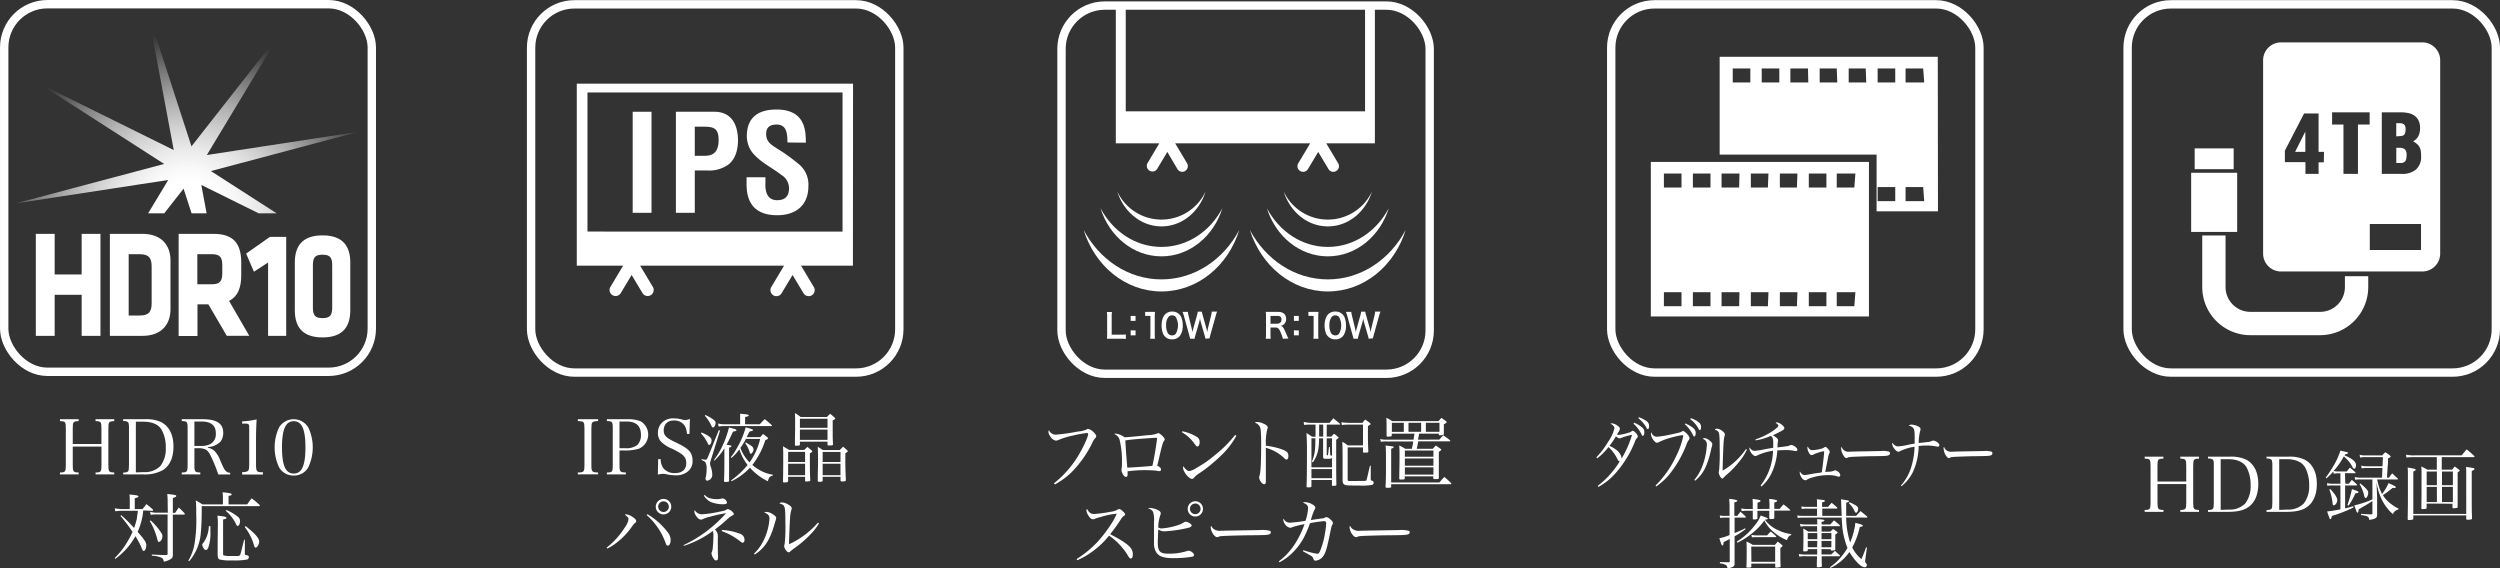 <svg xmlns="http://www.w3.org/2000/svg" xmlns:xlink="http://www.w3.org/1999/xlink" viewBox="0 0 690.08 156.89"><rect x="0" y="0" width="690.08" height="156.89" fill="#333333" stroke="none"/><defs><style>.cls-1,.cls-3{fill:none;}.cls-1{stroke:#fff;stroke-miterlimit:10;stroke-width:2.31px;}.cls-2{fill:#fff;}.cls-4{fill:url(#名称未設定グラデーション_12);}</style><radialGradient id="名称未設定グラデーション_12" cx="1223.21" cy="370.15" r="45.82" gradientTransform="translate(-1538.36 -378.17) scale(1.3 1.18)" gradientUnits="userSpaceOnUse"><stop offset="0.16" stop-color="#fff"/><stop offset="0.22" stop-color="#fff" stop-opacity="0.97"/><stop offset="0.32" stop-color="#fff" stop-opacity="0.9"/><stop offset="0.44" stop-color="#fff" stop-opacity="0.77"/><stop offset="0.57" stop-color="#fff" stop-opacity="0.6"/><stop offset="0.71" stop-color="#fff" stop-opacity="0.37"/><stop offset="0.86" stop-color="#fff" stop-opacity="0.1"/><stop offset="0.92" stop-color="#fff" stop-opacity="0"/></radialGradient></defs><title>アセット 3</title><g id="レイヤー_2" data-name="レイヤー 2"><g id="artwork"><rect class="cls-1" x="293.01" y="1.54" width="101.63" height="101.63" rx="11.94"/><path class="cls-2" d="M379.51,1.37H308v38.2h12l-3.28,5.5a1.56,1.56,0,0,0,2.67,1.6l2.83-4.74L325,46.67a1.55,1.55,0,0,0,1.34.76,1.57,1.57,0,0,0,1.33-2.36l-3.28-5.5h37.26l-3.29,5.5a1.56,1.56,0,0,0,2.68,1.6l2.83-4.74,2.83,4.74a1.55,1.55,0,0,0,1.34.76,1.57,1.57,0,0,0,.8-.23,1.55,1.55,0,0,0,.54-2.13l-3.29-5.5h13.42ZM376.8,30.73H310.74V1.88H376.8Z"/><path class="cls-2" d="M310.77,93.57a8.44,8.44,0,0,0-1.32-.07h-2.74c-.52,0-.84,0-1.17,0a8,8,0,0,0,.07-1.22V87.5a9.93,9.93,0,0,0-.07-1.37h1.39a9.31,9.31,0,0,0-.07,1.36v4.89h2.59a11.25,11.25,0,0,0,1.32-.06Z"/><path class="cls-2" d="M313.45,87.21v1.36H312.1V87.21Zm0,4v1.35H312.1V91.18Z"/><path class="cls-2" d="M317.47,93.5a7.08,7.08,0,0,0,.08-1.2V87.2h-.45a7.56,7.56,0,0,0-1,0V86.08a5.81,5.81,0,0,0,.92,0h.86a6.17,6.17,0,0,0,.94,0,13.06,13.06,0,0,0-.07,1.53V92.3a7.24,7.24,0,0,0,.07,1.2Z"/><path class="cls-2" d="M321.56,92.9A2.59,2.59,0,0,1,321,92a6.23,6.23,0,0,1-.36-2.13,5.5,5.5,0,0,1,.56-2.57A2.64,2.64,0,0,1,323.51,86a2.7,2.7,0,0,1,2,.75,2.67,2.67,0,0,1,.61.94,6.26,6.26,0,0,1,.36,2.15,4.81,4.81,0,0,1-.69,2.74,2.62,2.62,0,0,1-2.25,1.09A2.67,2.67,0,0,1,321.56,92.9Zm2.95-.71a4.66,4.66,0,0,0,0-4.75,1.33,1.33,0,0,0-1-.39,1.24,1.24,0,0,0-1,.47,3.43,3.43,0,0,0-.62,2.25,4.16,4.16,0,0,0,.48,2.21,1.35,1.35,0,0,0,1.18.6A1.34,1.34,0,0,0,324.51,92.19Z"/><path class="cls-2" d="M332.73,93.5c0-.22-.13-.62-.22-.93l-1-3.45a11.06,11.06,0,0,1-.27-1.18c-.1.53-.2.89-.28,1.18l-1,3.45a6.43,6.43,0,0,0-.21.93h-1.23c-.05-.23-.05-.23-.26-1l-1.47-5.32a10.47,10.47,0,0,0-.37-1.1h1.48a5.36,5.36,0,0,0,.17,1l.86,3.53c.07.29.17.76.22,1.08.12-.57.19-.83.26-1.09l1-3.57a5.24,5.24,0,0,0,.2-1h1.14a7.88,7.88,0,0,0,.22.93l1,3.56c.07.24.12.43.26,1.12.05-.21.05-.21.11-.53,0-.15.1-.51.12-.6l.86-3.49a5.17,5.17,0,0,0,.16-1h1.48a7.87,7.87,0,0,0-.36,1.1l-1.49,5.31c-.06.26-.11.43-.13.51a2.93,2.93,0,0,0-.1.45Z"/><path class="cls-2" d="M354.1,93.5a7.67,7.67,0,0,0-.49-1.48c-.5-1.28-.82-1.62-1.53-1.62H350.7v1.89a6.77,6.77,0,0,0,.07,1.21h-1.38a6.84,6.84,0,0,0,.07-1.2v-5a7.8,7.8,0,0,0-.07-1.21c.39,0,.68,0,1.19,0h2.22c1.41,0,2.21.7,2.21,1.93a1.9,1.9,0,0,1-.47,1.38,2,2,0,0,1-1,.54c.59.18.76.44,1.68,2.61.07.16.3.66.43.91Zm-1.54-4.15a1.27,1.27,0,0,0,.88-.34,1.1,1.1,0,0,0,.29-.81c0-.67-.38-1-1.13-1h-1.9v2.16Z"/><path class="cls-2" d="M358.51,87.21v1.36h-1.35V87.21Zm0,4v1.35h-1.35V91.18Z"/><path class="cls-2" d="M362.53,93.5a7.18,7.18,0,0,0,.07-1.2V87.2h-.44a7.56,7.56,0,0,0-1,0V86.08a5.81,5.81,0,0,0,.92,0H363a6.23,6.23,0,0,0,.95,0,13.06,13.06,0,0,0-.07,1.53V92.3a7.24,7.24,0,0,0,.07,1.2Z"/><path class="cls-2" d="M366.62,92.9A2.59,2.59,0,0,1,366,92a6,6,0,0,1-.37-2.13,5.49,5.49,0,0,1,.57-2.57A2.64,2.64,0,0,1,368.57,86a2.72,2.72,0,0,1,2,.75,2.67,2.67,0,0,1,.61.94,6.26,6.26,0,0,1,.36,2.15,4.81,4.81,0,0,1-.69,2.74,2.62,2.62,0,0,1-2.25,1.09A2.67,2.67,0,0,1,366.62,92.9Zm2.95-.71a4.66,4.66,0,0,0,0-4.75,1.33,1.33,0,0,0-1-.39,1.27,1.27,0,0,0-1,.47,3.49,3.49,0,0,0-.61,2.25,4.16,4.16,0,0,0,.48,2.21,1.35,1.35,0,0,0,1.18.6A1.34,1.34,0,0,0,369.57,92.19Z"/><path class="cls-2" d="M377.79,93.5c0-.22-.13-.62-.22-.93l-1-3.45a11.06,11.06,0,0,1-.27-1.18c-.1.53-.2.89-.28,1.18l-1,3.45a6.43,6.43,0,0,0-.21.93H373.6a6.85,6.85,0,0,0-.25-1l-1.47-5.32a10.47,10.47,0,0,0-.37-1.1H373a5.36,5.36,0,0,0,.17,1l.86,3.53c.07.29.17.76.22,1.08.12-.57.19-.83.26-1.09l1-3.57a5.24,5.24,0,0,0,.2-1h1.14a6.28,6.28,0,0,0,.22.93l1,3.56c.07.24.11.43.26,1.12a4.65,4.65,0,0,0,.1-.53c0-.15.11-.51.13-.6l.86-3.49a5.08,5.08,0,0,0,.15-1h1.49a9.2,9.2,0,0,0-.37,1.1l-1.48,5.31c-.06.26-.11.43-.13.51a2.93,2.93,0,0,0-.1.45Z"/><path class="cls-2" d="M320.6,62.49c5.65,0,10.44-4,12.18-9.63a13.45,13.45,0,0,1-24.37,0C310.15,58.46,315,62.49,320.6,62.49Z"/><path class="cls-2" d="M320.6,70.76c7.8,0,14.42-5.57,16.82-13.3-3.37,6.4-9.64,10.7-16.82,10.7s-13.45-4.3-16.83-10.7C306.17,65.19,312.79,70.76,320.6,70.76Z"/><path class="cls-2" d="M320.6,80.45c10,0,18.43-7.1,21.49-17-4.31,8.17-12.32,13.67-21.49,13.67s-17.18-5.5-21.49-13.67C302.17,73.35,310.63,80.45,320.6,80.45Z"/><path class="cls-2" d="M366.53,62.49c5.65,0,10.44-4,12.18-9.63a13.45,13.45,0,0,1-24.37,0C356.08,58.46,360.88,62.49,366.53,62.49Z"/><path class="cls-2" d="M366.53,70.76c7.8,0,14.43-5.57,16.82-13.3-3.37,6.4-9.64,10.7-16.82,10.7s-13.45-4.3-16.83-10.7C352.1,65.19,358.72,70.76,366.53,70.76Z"/><path class="cls-2" d="M366.53,80.45c10,0,18.43-7.1,21.49-17-4.31,8.17-12.32,13.67-21.49,13.67S349.35,71.64,345,63.47C348.1,73.35,356.56,80.45,366.53,80.45Z"/><path class="cls-2" d="M290.93,133.41a28.58,28.58,0,0,0,6.93-8c1.37-2.35,2.5-4.89,2.5-5.6,0-.21-.11-.28-.42-.28a33.84,33.84,0,0,0-3.89.72,22.68,22.68,0,0,0-3.84,1.17,1.79,1.79,0,0,1-.77.21,2.3,2.3,0,0,1-1.5-1.13,2.43,2.43,0,0,1-.54-1.3.7.7,0,0,1,.15-.44,2,2,0,0,0,2,1.21,53.77,53.77,0,0,0,6-.86,6.68,6.68,0,0,0,2.44-.59c.25-.14.25-.14.42-.14a3.26,3.26,0,0,1,1.53,1c.44.44.65.76.65,1s0,.29-.29.57a3.54,3.54,0,0,0-.72,1.15,30.57,30.57,0,0,1-6.06,8.51,22.57,22.57,0,0,1-4.33,3.12Z"/><path class="cls-2" d="M308,119.7a4.62,4.62,0,0,1,2.38,1c.75,0,3.29-.25,6.55-.59a8,8,0,0,0,2.43-.42.65.65,0,0,1,.36-.13c.25,0,.63.26,1.09.72s.69.79.69,1a.63.63,0,0,1-.16.4,3.13,3.13,0,0,0-.51,1.15c-.21.69-.31,1.16-.88,3.55-.38,1.64-.38,1.64-.52,2.16.71.32,1.05.67,1.05,1.07a.41.41,0,0,1-.4.44,6.37,6.37,0,0,1-1-.14,29.25,29.25,0,0,0-3-.13,34.33,34.33,0,0,0-4.83.32c0,.52,0,.54,0,.77,0,.57-.11.76-.46.76s-.63-.3-.95-.95a2.35,2.35,0,0,1-.29-1,1.15,1.15,0,0,1,.08-.42,12.67,12.67,0,0,0,.07-1.68,24.83,24.83,0,0,0-.68-6.28,2.56,2.56,0,0,0-1.45-1.51A.68.68,0,0,1,308,119.7Zm3.17,9.39c1.58-.07,5.74-.36,6.93-.49.49-2.16,1.1-5.79,1.31-7.74-.28,0-.38,0-.57,0-.42,0-1.51.08-4.14.27-2.27.19-3,.27-4.07.44C310.73,123.69,311,127.2,311.17,129.09Z"/><path class="cls-2" d="M326.37,119.05a12.08,12.08,0,0,1,4.06,1.58,1.6,1.6,0,0,1,.71,1.42c0,.7-.23,1.18-.59,1.18s-.33-.11-.9-.84a10.93,10.93,0,0,0-3.42-3.09Zm14.93,1.2a22,22,0,0,1-4.41,5.65,41.91,41.91,0,0,1-5.9,4.78,6,6,0,0,0-1.24,1c-.33.4-.46.5-.73.5-.86,0-2.46-2-2.46-3.08a.93.93,0,0,1,.11-.42,3.21,3.21,0,0,0,.75.92,1.4,1.4,0,0,0,.84.44,5.18,5.18,0,0,0,2-.88,31.08,31.08,0,0,0,5-3.46,33.72,33.72,0,0,0,5.65-5.61Z"/><path class="cls-2" d="M347,116.49a4.08,4.08,0,0,1,1.55.36c.88.33,1.39.75,1.39,1.15,0,.15,0,.15-.13.46a16,16,0,0,0-.38,4.58,18.74,18.74,0,0,1,4.89,1.18c1,.44,1.31.86,1.31,1.61s-.19,1-.51,1-.23,0-.77-.51a12.06,12.06,0,0,0-4.94-2.72c0,1.32,0,2,0,2.6v3.06c0,.63,0,.63,0,2.4,0,.44,0,.8,0,1.11a1.33,1.33,0,0,1-.11.71.46.46,0,0,1-.38.19c-.5,0-1.34-1.13-1.34-1.82a1.66,1.66,0,0,1,.1-.59c.32-1,.44-3.74.44-9.09a35.85,35.85,0,0,0-.14-3.61,2.16,2.16,0,0,0-1.6-1.87A.84.84,0,0,1,347,116.49Z"/><path class="cls-2" d="M366.21,120.52h1.28c.3-.33.4-.46.76-.8.48.36.61.47,1,.8.16.13.25.23.25.29s-.13.24-.67.57c0,9.53,0,10.14.06,12.41,0,.25-.21.32-.92.32-.23,0-.3-.05-.32-.19v-1.43H362v1.76c-.06.23-.23.28-.92.28-.32,0-.4-.05-.44-.21.1-2.13.12-4.56.12-10.06,0-1.7,0-1.83-.12-4.73.67.42.88.55,1.49,1h1V117.2h-1.41c-.48,0-.9,0-1.77.09l-.08-.82a9.37,9.37,0,0,0,1.89.25H367c.44-.55.59-.71,1.05-1.26l1.78,1.47a.27.27,0,0,1,.09.17c0,.06-.07.1-.17.1h-3.53Zm1.47,5.88c-.23.21-.44.25-1.17.25-1.14,0-1.26,0-1.29-.52l0-1.68V121h-1.12a18.13,18.13,0,0,1-.23,3.15,8.3,8.3,0,0,1-1.49,3.47l-.29-.17a10.13,10.13,0,0,0,.9-3.55c.06-.65.06-.82.11-2.9H362v8h5.69Zm0,3.07H362V132h5.69Zm-3.55-12.27v3.32h1.12V117.2Zm3.55,3.8h-1.47v4.52c0,.1.06.15.19.15h.17l.27-2.29h.23l.13,2.31c.29,0,.36.06.48.16Zm10.69,7.58v3.66c0,.33,0,.33.44.48a.62.62,0,0,1,.38.52.66.66,0,0,1-.49.61,15.42,15.42,0,0,1-3.57.17c-2.85,0-3.56,0-4-.25s-.51-.5-.53-1.24V131c0-7.08,0-7.08-.08-9.05a7.43,7.43,0,0,1,1.51,1h4.2V117.2h-3.91a18.25,18.25,0,0,0-1.93.11l-.12-.76a15.21,15.21,0,0,0,2.05.17h3.76a7.88,7.88,0,0,1,.76-.9c.56.38.73.5,1.26.9.17.15.23.23.23.32s-.09.21-.74.54V119c0,1.61,0,3.32.11,5.58,0,.32-.13.36-1,.36-.42,0-.46,0-.48-.25V123.5H372v8.74c0,.4.06.48.31.52s1.16,0,3.36,0c1.32,0,1.45,0,1.55-.31.05-.13.13-.44.93-3.91Z"/><path class="cls-2" d="M397.31,121.34a13.83,13.83,0,0,1,1.07-1.18c.81.55,1.05.72,1.78,1.28.08.11.17.21.17.26s-.09.12-.21.12h-8.65c0,.28-.19,1-.4,2.06h4.41c.38-.4.48-.52.86-.9.57.38.73.5,1.26.88.17.13.23.21.23.29s0,.13-.67.59v1.58c0,1.49,0,5,0,5.5s-.17.42-1.24.42c-.21,0-.29-.09-.29-.32v-.44h-7.88v.57c-.06.29-.1.31-1.17.31-.23,0-.34-.08-.34-.29,0-1.93.07-2.71.07-6.4,0-1.33,0-1.71-.09-2.69a10.06,10.06,0,0,1,1.68.9h1.87c0-.29,0-.29.17-1a3.74,3.74,0,0,0,.08-.5c0-.11.06-.32.09-.53h-7.69a5.42,5.42,0,0,0-1.24.13l-.21-.8a6.09,6.09,0,0,0,1.45.19h7.77a4,4,0,0,1,.06-.4q0-.12.21-1.26h-6.3v.48c0,.15,0,.21-.12.24a5.21,5.21,0,0,1-.95.1c-.27,0-.35-.1-.35-.36s0-.71,0-.92c0-1,0-1.6,0-1.83,0-.5,0-1-.06-2.08a7.48,7.48,0,0,1,1.59.91h12.79c.36-.42.48-.55.82-.91.52.38.69.51,1.21.86.19.17.26.24.26.32s-.17.27-.8.59v1.19c0,.63,0,.84,0,1.43,0,.15,0,.23-.13.28a2.54,2.54,0,0,1-1,.14c-.19,0-.27-.06-.27-.21v-.23h-5.42c-.13.63-.23,1.2-.32,1.66Zm-13.3,13c0,.25-.14.29-.81.31h-.32c-.29,0-.42-.1-.42-.33v-.09c.09-1.78.11-2.81.11-4.37,0-5.87,0-5.87-.11-6.88,2.12.23,2.23.25,2.23.44s-.17.23-.68.46v9.3h13.3c.58-.69.77-.88,1.36-1.53a19.35,19.35,0,0,1,1.81,1.64.4.4,0,0,1,.14.25c0,.08-.08.12-.25.12H384Zm.19-17.64v2.5h3.3v-2.5Zm11.47,7.66h-7.88v1.72h7.88Zm-7.88,2.19v2h7.88v-2Zm0,2.45v2h7.88v-2Zm1-9.8h3.49v-2.5h-3.49Zm4.79,0h3.76v-2.5h-3.76Z"/><path class="cls-2" d="M297.17,154.32a30,30,0,0,0,5.65-4.6,36.79,36.79,0,0,0,4-5.23,14.17,14.17,0,0,0,1.43-2.7,22.06,22.06,0,0,0-4.43.92,9.84,9.84,0,0,0-1.76.57,1.09,1.09,0,0,1-.36.06c-.46,0-.9-.38-1.37-1.2a2.61,2.61,0,0,1-.44-1.26.82.82,0,0,1,.15-.42c.61,1.1,1.05,1.41,2,1.41a32.37,32.37,0,0,0,4.41-.59,5.28,5.28,0,0,0,2-.59.84.84,0,0,1,.48-.18c.44,0,1.64,1.07,1.64,1.47a.49.49,0,0,1-.28.39c-.44.3-.44.3-1.19,1.43-1,1.51-1,1.51-2.65,3.66,3,1.55,4.62,2.62,5.44,3.54a2.78,2.78,0,0,1,.8,2.08c0,.67-.21,1.09-.57,1.09-.15,0-.31-.1-.48-.33a5.8,5.8,0,0,1-.51-.84,18,18,0,0,0-5-5.15,23,23,0,0,1-5.08,4.73,19.08,19.08,0,0,1-3.68,2.06Z"/><path class="cls-2" d="M317.57,140.23a5.6,5.6,0,0,1,2.12.59c.48.25.71.55.71.86a1.06,1.06,0,0,1-.1.46,11.21,11.21,0,0,0-.59,3.43,1.32,1.32,0,0,0,1,.29,18,18,0,0,0,4.05-.78,7.27,7.27,0,0,0,2.06-.9,1.05,1.05,0,0,1,.44-.17,2.1,2.1,0,0,1,1,.34c.46.25.67.48.67.71s-.27.48-1,.65a35.09,35.09,0,0,1-6.53.95,2.63,2.63,0,0,1-1.68-.55c-.11,2.25-.13,3.11-.13,3.59,0,2.52.57,3.13,2.94,3.13a15.8,15.8,0,0,0,5-.69,1.91,1.91,0,0,1,.63-.13c.52,0,1.42.72,1.42,1.14s-.21.46-.73.56a31.13,31.13,0,0,1-4.81.36c-2.71,0-4-.4-4.79-1.49a4.39,4.39,0,0,1-.71-2.44c0-.5,0-1.43,0-3.06v-1c0-1.07,0-1.64,0-2a7.28,7.28,0,0,0-.25-2.77,2.11,2.11,0,0,0-1.43-1A1.13,1.13,0,0,1,317.57,140.23Zm14.49.23a2.11,2.11,0,1,1-2.1-2.1A2.11,2.11,0,0,1,332.06,140.46Zm-3.6,0a1.5,1.5,0,0,0,1.5,1.47,1.47,1.47,0,1,0-1.5-1.47Z"/><path class="cls-2" d="M335,146a2.82,2.82,0,0,0,2,.51l2.58-.06c.82,0,7.5-.13,8.19-.13a8.23,8.23,0,0,1,2.73.19.44.44,0,0,1,.3.42.63.63,0,0,1-.49.57c-.56.18-1.07.21-5,.25-1.95,0-6.76.14-7.49.19-1,.06-1.18.08-1.51.27a1.8,1.8,0,0,1-.32.06c-.31,0-.65-.23-1-.69a3.79,3.79,0,0,1-.79-1.93c0-.3,0-.34.16-.49A1.93,1.93,0,0,0,335,146Z"/><path class="cls-2" d="M353,154.93c3.11-2.29,5.46-5.71,7.1-10.25a21.24,21.24,0,0,0-3.43.86,1.12,1.12,0,0,1-.52.15,2.09,2.09,0,0,1-1.45-1,2.37,2.37,0,0,1-.48-1.17.64.64,0,0,1,.1-.34,1.86,1.86,0,0,0,1.81,1.09,35.74,35.74,0,0,0,4.24-.52,14.49,14.49,0,0,0,.71-3.49c0-.69-.4-1.11-1.43-1.51a1.13,1.13,0,0,1,.59-.14,4.39,4.39,0,0,1,2.23.75c.44.3.59.51.59.82,0,.15,0,.21-.21.53a15.25,15.25,0,0,0-1,2.83l2.5-.36c1-.12,1-.12,1.36-.29a.63.63,0,0,1,.42-.13c.29,0,.55.13,1.09.61s.72.72.72,1a1.08,1.08,0,0,1-.19.5c-.21.36-.21.36-.74,2.92-.8,4-1.28,5.4-2.18,6.21a2.77,2.77,0,0,1-1.76.76c-.24,0-.42-.19-.51-.48a1.44,1.44,0,0,0-.8-.93c-.23-.14-.94-.54-2.12-1.19l.13-.3a21.44,21.44,0,0,0,3.82,1c.34,0,.55-.21.78-.73a22.59,22.59,0,0,0,1.43-5.29,18.14,18.14,0,0,0,.27-2.29c0-.51-.17-.7-.57-.7a32.65,32.65,0,0,0-3.9.57c-1.35,3.76-2.59,5.9-4.67,8a15,15,0,0,1-3.75,2.79Z"/><path class="cls-2" d="M373.34,146a2.82,2.82,0,0,0,2,.51l2.58-.06c.82,0,7.5-.13,8.19-.13a8.23,8.23,0,0,1,2.73.19.43.43,0,0,1,.29.42.63.63,0,0,1-.48.57c-.57.18-1.07.21-5,.25-1.95,0-6.76.14-7.49.19-1,.06-1.18.08-1.52.27a1.7,1.7,0,0,1-.31.06c-.32,0-.65-.23-1-.69a3.81,3.81,0,0,1-.8-1.93c0-.3,0-.34.17-.49A1.86,1.86,0,0,0,373.34,146Z"/><rect class="cls-1" x="587.29" y="1.2" width="101.64" height="101.64" rx="11.94"/><path class="cls-2" d="M664.14,44.05a4.29,4.29,0,0,0,.16-1.31,2.46,2.46,0,0,0-.21-1.14,1.35,1.35,0,0,0-.58-.58,2.38,2.38,0,0,0-.9-.23l-1.16,0v4.2l1.29,0a2,2,0,0,0,.88-.22A1.14,1.14,0,0,0,664.14,44.05Z"/><path class="cls-2" d="M663.39,37.37a1.06,1.06,0,0,0,.47-.58,3.13,3.13,0,0,0,.16-1.15,1.91,1.91,0,0,0-.2-1,1.19,1.19,0,0,0-.56-.48,2.26,2.26,0,0,0-.82-.16h-1v3.64l1.14-.08A1.88,1.88,0,0,0,663.39,37.37Z"/><polygon class="cls-2" points="633.52 41.92 636.35 41.92 636.35 36.4 636.3 36.4 633.52 41.92"/><path class="cls-2" d="M668.63,11.7h-39a4.94,4.94,0,0,0-4.94,4.94V70a4.94,4.94,0,0,0,4.94,4.94h39A4.94,4.94,0,0,0,673.57,70V16.64A4.94,4.94,0,0,0,668.63,11.7ZM657.45,31h5.19a10.06,10.06,0,0,1,2.11.21,4.52,4.52,0,0,1,1.71.71,3.59,3.59,0,0,1,1.14,1.35,4.83,4.83,0,0,1,.42,2.14,4.76,4.76,0,0,1-.44,2.08A3.25,3.25,0,0,1,666.09,39v0a7,7,0,0,1,1.12.77,3.18,3.18,0,0,1,.67.86,3.4,3.4,0,0,1,.33,1,9.44,9.44,0,0,1,.09,1.39,4.67,4.67,0,0,1-1.39,3.76A5.74,5.74,0,0,1,663.09,48h-5.64Zm-16,13.8H640V48h-3.62V44.76h-5.68V41.58L636,31.32h4v10.6h1.5ZM654.1,34.37h-3.23V48h-4V34.37h-3.14V31H654.1ZM668.28,69H654.14V61.83h14.14Z"/><path class="cls-2" d="M640.44,92.52H621.16a13.29,13.29,0,0,1-13.27-13.28V65h6.43V79.24a6.85,6.85,0,0,0,6.84,6.84h19.28a6.84,6.84,0,0,0,6.83-6.84v-3h6.44v3A13.29,13.29,0,0,1,640.44,92.52Z"/><rect class="cls-2" x="604.83" y="47.69" width="12.7" height="16.33"/><rect class="cls-2" x="605.8" y="40.96" width="10.76" height="5.74"/><path class="cls-2" d="M595.54,138.62c0,1.93.13,2.1,1.64,2.14v.53H592v-.53c1.49,0,1.62-.19,1.62-2.14v-9.89c0-1.95-.11-2.08-1.62-2.14v-.53h5.17v.53c-1.54.06-1.64.19-1.64,2.14v4.18h7.94v-4.18c0-1.95-.11-2.08-1.64-2.14v-.53H607v.53c-1.51.06-1.61.19-1.61,2.14v9.89c0,1.93.12,2.1,1.61,2.14v.53h-5.16v-.53c1.51,0,1.64-.21,1.64-2.14v-5h-7.94Z"/><path class="cls-2" d="M609.48,140.78c.72,0,1.14-.1,1.32-.31s.24-.28.28-1.85v-9.89c0-1.34,0-1.36-.11-1.55-.14-.44-.52-.61-1.49-.61v-.51h5.92a9.76,9.76,0,0,1,4.71.86c2.14,1.22,3.25,3.51,3.25,6.66,0,3-1,5.29-2.94,6.53-1.28.82-3,1.18-5.54,1.18h-5.4Zm5.65-.12a6,6,0,0,0,4.62-1.68,7.69,7.69,0,0,0,1.49-5,10.13,10.13,0,0,0-1.13-5c-.89-1.47-2.61-2.23-5.13-2.23h-2v14Z"/><path class="cls-2" d="M625.64,140.78c.71,0,1.13-.1,1.32-.31s.23-.28.28-1.85v-9.89a6.14,6.14,0,0,0-.11-1.55c-.15-.44-.52-.61-1.49-.61v-.51h5.92a9.71,9.71,0,0,1,4.7.86c2.15,1.22,3.26,3.51,3.26,6.66,0,3-1,5.29-2.94,6.53-1.28.82-3,1.18-5.54,1.18h-5.4Zm5.65-.12a6,6,0,0,0,4.62-1.68,7.69,7.69,0,0,0,1.49-5,10,10,0,0,0-1.14-5c-.88-1.47-2.6-2.23-5.12-2.23h-2v14Z"/><path class="cls-2" d="M647.38,133.52h1a12.57,12.57,0,0,1,.8-1.05,15.77,15.77,0,0,1,1.36,1.22.38.38,0,0,1,.09.18c0,.07-.11.13-.21.13h-3.09v6.32c.78-.17,1.14-.27,2.23-.59l.1.34a39,39,0,0,1-6,2.35c-.11.67-.21.86-.4.86s-.21-.08-.9-2.1a36.66,36.66,0,0,0,3.67-.59V134h-2.27a10.54,10.54,0,0,0-1.36.08l-.08-.73a5.68,5.68,0,0,0,1.44.17h2.27v-2.86h-.63a3.84,3.84,0,0,0-1.24.13l-.08-.67a15.87,15.87,0,0,1-1.91,1.93l-.19-.25a33.61,33.61,0,0,0,2.71-4.22,19.83,19.83,0,0,0,1.34-3.2l1.74.4c.24,0,.34.13.34.25s-.17.28-.82.4l-.12.26c2.31,1,3.17,1.78,3.17,2.75,0,.5-.23.94-.49.94s-.31-.13-.79-1a9.35,9.35,0,0,0-2.1-2.39,20.23,20.23,0,0,1-2.8,4,4.49,4.49,0,0,0,1.24.15h2.4c.37-.48.48-.63.86-1.07.65.54.84.71,1.47,1.28a.28.28,0,0,1,.08.17c0,.08-.06.1-.27.1h-2.65ZM643.25,135c1.32,1.44,1.91,2.37,1.91,3.06s-.53,1.43-1,1.43c-.21,0-.25-.13-.34-.92a14.06,14.06,0,0,0-.86-3.45Zm4.7,4.41a30.62,30.62,0,0,0,1.26-4.39c1.43.46,1.8.63,1.8.84s-.18.25-.84.31a20.92,20.92,0,0,1-1.86,3.38Zm8.23-7.06a13.94,13.94,0,0,0,1.34,4,12.53,12.53,0,0,0,1.79-3c1.59.71,2,.92,2,1.13s-.12.21-.44.21h-.27l-.19,0a32.37,32.37,0,0,1-2.65,2,8.82,8.82,0,0,0,1.3,1.61,11.17,11.17,0,0,0,3,2.08v.23a2.24,2.24,0,0,0-1.56,1.31,13.28,13.28,0,0,1-3.08-4.08,16.77,16.77,0,0,1-1.43-4.72l.17,4c0,1.18,0,2.1,0,2.79,0,1.07,0,1.16,0,2v.23c0,.8-.38,1.05-2.14,1.39-.21-1-.38-1.07-2.29-1.37v-.33c1.24.1,1.91.14,2.44.14h.42c.16,0,.27-.06.27-.17V138.3c-.69.47-1.14.74-1.91,1.2-1.28.74-1.28.74-1.91,1.13,0,.66-.11.87-.3.87s-.16,0-.88-2a26,26,0,0,0,5-1.66v-5.5h-3.34a5.55,5.55,0,0,0-1.39.11l-.16-.76a9.37,9.37,0,0,0,1.55.17h6c0-.55.07-1.43.11-2.67h-4.43a5.16,5.16,0,0,0-1.28.11l-.17-.78a5.08,5.08,0,0,0,1.45.19h4.45l.11-2.52h-5a5.31,5.31,0,0,0-1.31.12l-.12-.79a4.71,4.71,0,0,0,1.43.19h4.8a7.88,7.88,0,0,1,.86-.87,12.23,12.23,0,0,1,1.29.89c.14.12.18.19.18.29s-.12.25-.71.5c0,1.12,0,1.12-.13,2.57-.06,1-.12,1.93-.16,2.77h.54c.38-.53.49-.7.88-1.2.68.61.89.82,1.56,1.45a.26.26,0,0,1,.06.15c0,.06-.06.08-.19.08Zm-4.72,1.09a11.09,11.09,0,0,1,1.49,1.28c.58.59.75.88.75,1.3,0,.7-.38,1.45-.71,1.45-.15,0-.25-.14-.36-.48a11.51,11.51,0,0,0-1.32-3.4Z"/><path class="cls-2" d="M669.82,139v1.19c0,.17-.06.23-.21.25a4.42,4.42,0,0,1-.88.09c-.29,0-.37-.07-.37-.28v-.06c.06-2.5.06-2.5.06-9.43,0-.9,0-1.21-.06-2,.73.36,1,.48,1.65.88h2.63v-3.46h-6a17.07,17.07,0,0,0-2.39.12l-.11-.8a10.2,10.2,0,0,0,2.5.19H679.5c.59-.73.76-.94,1.37-1.66.92.74,1.2,1,2.08,1.81a.35.35,0,0,1,.1.19c0,.08-.1.15-.27.15H674v3.46h2.86l.73-.88c.55.4.72.52,1.18.88.13.08.19.17.19.23s-.11.23-.57.53c0,6.67,0,6.67,0,9.53,0,.15,0,.19-.14.23a3.35,3.35,0,0,1-1,.13c-.21,0-.29-.07-.29-.24v-1Zm-5.16-5v-2.36c0-1.05,0-2-.08-2.58,1.82.27,2.22.38,2.22.59s-.17.27-.65.5v11.72h14.61V130.58c0-.44,0-.82-.06-1.7,2.25.33,2.33.35,2.33.56s-.15.28-.75.57v7.29c0,2.79,0,3.48.08,5.73v.06a.24.24,0,0,1-.15.25,3.7,3.7,0,0,1-1.09.13c-.25,0-.36-.08-.36-.32v-.88H666.15v.93c0,.23-.34.33-1.09.33-.38,0-.44,0-.46-.27.06-4,.06-4,.06-7.45Zm8-3.85h-2.82v3.78h2.82Zm0,4.24h-2.82v4.2h2.82Zm4.41-4.24h-3v3.78h3Zm0,4.24h-3v4.2h3Z"/><rect class="cls-1" x="444.75" y="1.2" width="101.64" height="101.64" rx="11.94"/><path class="cls-2" d="M515.89,87.35H455.68V44.69h60.21ZM464.15,47.9h-4.86v3.87h4.86Zm8,0h-4.86v3.87h4.86Zm8,0H475.2v3.87h4.86Zm8,0h-4.86v3.87H488Zm8,0h-4.85v3.87H496Zm8,0h-4.86v3.87h4.86Zm8,0H507v3.87h4.86ZM464.15,80.65h-4.86v3.88h4.86Zm8,0h-4.86v3.88h4.86Zm8,0H475.2v3.88h4.86Zm8,0h-4.86v3.88H488Zm8,0h-4.85v3.88H496Zm8,0h-4.86v3.88h4.86Zm8,0H507v3.88h4.86Z"/><rect class="cls-3" x="494.2" y="18.89" width="4.86" height="3.87"/><rect class="cls-3" x="510.12" y="18.89" width="4.86" height="3.87"/><rect class="cls-3" x="502.16" y="18.89" width="4.86" height="3.87"/><rect class="cls-3" x="486.24" y="18.89" width="4.86" height="3.87"/><rect class="cls-3" x="478.29" y="18.89" width="4.86" height="3.87"/><rect class="cls-3" x="526.03" y="51.64" width="4.86" height="3.87"/><rect class="cls-3" x="526.03" y="18.89" width="4.86" height="3.87"/><rect class="cls-3" x="518.07" y="18.89" width="4.86" height="3.87"/><rect class="cls-3" x="518.07" y="51.64" width="4.86" height="3.87"/><path class="cls-2" d="M534.89,15.68H474.68v27H518V58.34h16.94Zm-51.74,7.08h-4.86V18.89h4.86Zm8,0h-4.86V18.89h4.86Zm8,0H494.2V18.89h4.86Zm8,0h-4.86V18.89H507Zm8,0h-4.85V18.89H515Zm8,32.76h-4.86V51.64h4.86Zm0-32.76h-4.86V18.89h4.86Zm8,32.76H526V51.64h4.86Zm0-32.76H526V18.89h4.86Z"/><path class="cls-2" d="M441.05,134.09a22.77,22.77,0,0,0,3.18-2.92,24.21,24.21,0,0,0,2.86-3.8c-.28-.06-.38-.17-.73-.84A11,11,0,0,0,444,123.4a16.69,16.69,0,0,1-3.14,3.13l-.19-.31a25.24,25.24,0,0,0,3.28-4.35,10.77,10.77,0,0,0,1.68-3.65c0-.49-.28-.82-1.08-1.26a.65.65,0,0,1,.37-.11,3.19,3.19,0,0,1,1.51.61c.48.32.7.59.7.88s-.15.61-.8,1.62a1.5,1.5,0,0,0,.48.08,10.36,10.36,0,0,0,2.26-.46c.88-.23,1-.29,1.34-.56a.47.47,0,0,1,.27-.11c.22,0,.51.21.95.71a1.61,1.61,0,0,1,.46.86.55.55,0,0,1-.23.42,2.75,2.75,0,0,0-.57,1,29.5,29.5,0,0,1-5.74,9.15,17.53,17.53,0,0,1-4.35,3.36Zm8.11-13.75a14.21,14.21,0,0,0-1.56.5,1.12,1.12,0,0,1-.53.15,1.59,1.59,0,0,1-1-.57,26.68,26.68,0,0,1-1.8,2.65,9.36,9.36,0,0,1,1.63.92,4.19,4.19,0,0,1,1.48,1.66,2.24,2.24,0,0,1,.22.94,27.89,27.89,0,0,0,2.89-6.55A7.16,7.16,0,0,0,449.16,120.34Zm1.89-3.68a8.09,8.09,0,0,1,2.33,1.43,1.47,1.47,0,0,1,.51,1.22c0,.59-.16,1-.4,1s-.2-.06-.57-.79a9.51,9.51,0,0,0-2-2.54Zm1.31-1.49a8.18,8.18,0,0,1,2.26,1.16,1.53,1.53,0,0,1,.57,1.32c0,.48-.13.8-.32.8s-.19,0-.54-.63a9.34,9.34,0,0,0-2.11-2.4Z"/><path class="cls-2" d="M457,134a28.07,28.07,0,0,0,5.63-8,24,24,0,0,0,2-5.6c0-.21-.09-.28-.34-.28a23.31,23.31,0,0,0-3.15.72A16.16,16.16,0,0,0,458,122a1.32,1.32,0,0,1-.63.21c-.35,0-.79-.42-1.22-1.13a2.77,2.77,0,0,1-.44-1.3.73.73,0,0,1,.12-.44,1.64,1.64,0,0,0,1.59,1.22,37.49,37.49,0,0,0,4.83-.86c1.5-.32,1.62-.36,2-.59s.21-.15.34-.15.75.38,1.25,1a1.83,1.83,0,0,1,.52,1,.84.84,0,0,1-.24.55,4.29,4.29,0,0,0-.59,1.16,30.34,30.34,0,0,1-4.9,8.48,17.51,17.51,0,0,1-3.5,3.15Zm8.24-17.13c2.09,1,2.83,1.64,2.83,2.61,0,.58-.16,1-.38,1s-.2-.06-.53-.69a9,9,0,0,0-2.07-2.65Zm1.47-1.43a5.92,5.92,0,0,1,2.51,1.41,1.75,1.75,0,0,1,.32,1.09c0,.46-.13.78-.32.78s-.2,0-.49-.59a7.49,7.49,0,0,0-2.16-2.41Z"/><path class="cls-2" d="M467.7,132.45a13.12,13.12,0,0,0,2.28-4,19.32,19.32,0,0,0,1.17-5.69,1.57,1.57,0,0,0-1.16-1.63.63.63,0,0,1,.46-.19,2.22,2.22,0,0,1,1.28.52c.63.46.92.82.92,1.16a3.71,3.71,0,0,1-.23,1,6.22,6.22,0,0,1-.17.74,22.78,22.78,0,0,1-1.15,3.86,10.34,10.34,0,0,1-3.21,4.49Zm14.51-8.37a14.16,14.16,0,0,1-1.85,3,26.26,26.26,0,0,1-3.6,3.84,9.91,9.91,0,0,0-1,.94c-.14.17-.22.23-.34.23-.39,0-1-1.09-1-1.74a5.19,5.19,0,0,1,.12-.65,52.91,52.91,0,0,0,.15-5.69c0-4.77-.07-5-1.31-5.37a.55.55,0,0,1,.55-.32,2.75,2.75,0,0,1,1.49.65c.5.38.7.67.7,1a1.88,1.88,0,0,1-.14.56,12.27,12.27,0,0,0-.23,2.06c-.07.88-.23,5.52-.23,6.32a9.57,9.57,0,0,0,0,1,20.15,20.15,0,0,0,6.42-5.94Z"/><path class="cls-2" d="M484.6,121.28a21.17,21.17,0,0,0,4.26-2,11.57,11.57,0,0,0,1.82-1.39.58.58,0,0,0,.19-.38c0-.23-.26-.5-.75-.8a.41.41,0,0,1,.31-.12c.74,0,2.1,1,2.1,1.61,0,.26-.08.34-.71.72-.41.23-1.36.71-2.46,1.24.93.48,1.44,1,1.44,1.38,0,0,0,.21-.07.55s-.05.71-.1,1.41c2.77-.32,3-.36,3.37-.55a1,1,0,0,1,.42-.11c.66,0,1.7.76,1.7,1.26a.37.37,0,0,1-.36.42,2.33,2.33,0,0,1-.54-.08,11.7,11.7,0,0,0-2.48-.21l-2.14.08a17.27,17.27,0,0,1-1.6,6.32,11.7,11.7,0,0,1-2.79,3.68L486,134a16.3,16.3,0,0,0,3.41-9.58,15.44,15.44,0,0,0-4.47,1.35,1,1,0,0,1-.4.12c-.65,0-1.65-1.32-1.65-2.16a.44.44,0,0,1,.06-.23c.48.73.8.94,1.45.94a15.62,15.62,0,0,0,2.21-.33c1.12-.23,2-.36,2.86-.51,0-.56,0-.86,0-1.28,0-1.19-.14-1.61-.67-2a16.29,16.29,0,0,1-4.2,1.24Z"/><path class="cls-2" d="M500.26,124.26a11.26,11.26,0,0,0,2.43-.39,2.1,2.1,0,0,0,.72-.28,1,1,0,0,1,.22-.14.4.4,0,0,1,.25-.09c.17,0,.55.32.85.72s.34.5.34.71a.51.51,0,0,1-.12.34,4.77,4.77,0,0,0-.39,1.44c-.25,1.2-.61,3.05-.73,3.7l.7-.06a4.14,4.14,0,0,0,1.78-.3.68.68,0,0,1,.29-.1,1.91,1.91,0,0,1,.72.35,1.44,1.44,0,0,1,.66,1,.4.4,0,0,1-.39.42c-.14,0-.14,0-.92-.23a7.74,7.74,0,0,0-2-.19,14.25,14.25,0,0,0-4.42.65,5.8,5.8,0,0,0-1.48.59.65.65,0,0,1-.44.17,1.37,1.37,0,0,1-1-.7,3.26,3.26,0,0,1-.56-1.38,1.29,1.29,0,0,1,.07-.36c.35.65.78,1,1.29,1,.17,0,.61-.07,1.15-.15,1.09-.21,1.94-.36,2.59-.44s.7-.1,1-.17c.27-1.68.66-5.06.66-5.75,0-.06,0-.08-.05-.08a13.74,13.74,0,0,0-2,.54,5,5,0,0,0-1,.44,1,1,0,0,1-.41.11c-.31,0-.59-.3-.85-.84a3,3,0,0,1-.32-1.14.82.82,0,0,1,.1-.42C499.29,123.91,499.72,124.26,500.26,124.26Z"/><path class="cls-2" d="M508.87,124.18a2,2,0,0,0,1.65.5l2.09-.06c.67,0,6.07-.12,6.63-.12a5.75,5.75,0,0,1,2.21.18.46.46,0,0,1,.24.42.59.59,0,0,1-.39.57c-.46.19-.87.21-4.08.25-1.58,0-5.47.15-6.07.19-.8.06-.95.09-1.22.27a.84.84,0,0,1-.26.07c-.25,0-.52-.23-.81-.7a4.22,4.22,0,0,1-.65-1.93c0-.29,0-.33.14-.48A1.92,1.92,0,0,0,508.87,124.18Z"/><path class="cls-2" d="M524.74,134a14.12,14.12,0,0,0,2.64-4.5,20.88,20.88,0,0,0,1.1-6.17,12.25,12.25,0,0,0-3.93,1.18,1.1,1.1,0,0,1-.54.17c-.32,0-.7-.28-1.12-.84a2.8,2.8,0,0,1-.6-1.31.71.71,0,0,1,.09-.31c.49.73,1,1,1.53,1a15.72,15.72,0,0,0,2.94-.48c.56-.11,1-.19,1.66-.28,0-.59,0-.9,0-1.64,0-1.82-.08-2.28-.46-2.75a1.8,1.8,0,0,0-1.14-.54.76.76,0,0,1,.7-.32,4.42,4.42,0,0,1,2.07.61c.33.21.45.38.45.67a1.15,1.15,0,0,1-.1.45,12.89,12.89,0,0,0-.4,3.35l2.26-.25a4.49,4.49,0,0,0,1.38-.31.6.6,0,0,1,.36-.11,1.68,1.68,0,0,1,.81.25c.6.36.89.68.89,1a.39.39,0,0,1-.36.42,1,1,0,0,1-.22,0,13.39,13.39,0,0,0-3-.31,17.72,17.72,0,0,0-2.14.14,17.83,17.83,0,0,1-1.62,7.25,11.75,11.75,0,0,1-3.13,3.86Z"/><path class="cls-2" d="M537.16,124.18a1.94,1.94,0,0,0,1.64.5l2.1-.06c.66,0,6.06-.12,6.62-.12a5.75,5.75,0,0,1,2.21.18.46.46,0,0,1,.24.42.59.59,0,0,1-.39.57c-.46.19-.87.21-4.08.25-1.58,0-5.47.15-6.07.19-.8.06-.95.09-1.22.27a.84.84,0,0,1-.26.07c-.25,0-.52-.23-.81-.7a4.22,4.22,0,0,1-.65-1.93c0-.29,0-.33.14-.48A1.84,1.84,0,0,0,537.16,124.18Z"/><path class="cls-2" d="M479.54,142.4c.37-.5.5-.65.88-1.13a16.79,16.79,0,0,1,1.38,1.26.46.46,0,0,1,.11.23c0,.08-.09.12-.23.12H478.8v4.27c.8-.32,1.2-.51,2.31-1l.57-.32.17.21a20.87,20.87,0,0,1-3.05,2v4.28c0,.61,0,1.22,0,1.85v1.43a.87.87,0,0,1-.57.9,4.06,4.06,0,0,1-1.34.42c-.23-.74-.25-.78-.57-1a3.81,3.81,0,0,0-1.57-.4v-.4c1,.07,1.43.07,2.46.09.21,0,.25-.06.25-.23v-6.22l-1,.53-.71.38c0,.65-.13.9-.32.9s-.31-.34-.84-2a13.51,13.51,0,0,0,2.82-.88v-4.81h-1.35a5.51,5.51,0,0,0-1.21.11l-.15-.72a4.58,4.58,0,0,0,1.28.13h1.43v-2.1a22.84,22.84,0,0,0-.11-2.58,7.18,7.18,0,0,1,2.12.36.21.21,0,0,1,.13.16c0,.17-.08.21-.82.44v3.72Zm14.9,5.29c-.65.21-.9.51-1.17,1.41a12.3,12.3,0,0,1-3.64-2.21,9.74,9.74,0,0,1-2.62-3.21,17.36,17.36,0,0,1-3.32,3.49,21.44,21.44,0,0,1-4.09,2.64l-.19-.31a18.2,18.2,0,0,0,5.06-4.62A8.78,8.78,0,0,0,486,142.3c.63.21,1.33.48,1.75.67.16.08.23.14.23.23s-.17.19-.8.25a8.76,8.76,0,0,0,3.61,2.88,10.83,10.83,0,0,0,3.65,1.09Zm-6-7.22v-.65a19.71,19.71,0,0,0-.09-2.1,7,7,0,0,1,2.06.36.25.25,0,0,1,.15.16c0,.17-.27.34-.8.49,0,.84,0,1.24,0,1.74h1.49a11.78,11.78,0,0,1,1.07-1.24c.78.59,1,.78,1.7,1.39.11.1.15.16.15.21a.13.13,0,0,1-.13.12h-4.28c0,.61,0,.61,0,2,0,.26-.19.32-.9.32h-.15c-.23,0-.33-.06-.33-.27,0-.72,0-.72,0-2H485.1v2a.48.48,0,0,1,0,.21,2.06,2.06,0,0,1-.93.19c-.23,0-.35-.09-.35-.23v-.07c0-.84,0-.84,0-2.12h-1.35a9.54,9.54,0,0,0-1.72.11l-.1-.76a7.35,7.35,0,0,0,1.82.17h1.35c0-.15,0-.46,0-.9a17.48,17.48,0,0,0-.06-1.87c.44,0,.75.1,1,.12.88.13,1.2.21,1.2.4s-.23.32-.84.51v1.74Zm-5,15.85c0,.3-.17.36-.9.36h-.19c-.21,0-.28,0-.28-.21.05-1.47.07-2.4.07-3.74,0-2,0-2.48-.07-3.23a8.89,8.89,0,0,1,1.73.9h6.13l.79-.9c.53.4.68.52,1.14.9.12.13.19.21.19.27s-.13.28-.61.57v1.26c0,1.45,0,2.23.06,3.8,0,.13,0,.19-.1.23a5.23,5.23,0,0,1-1,.15c-.25,0-.38-.06-.38-.17v-.94H483.4Zm4.35-8.54c.39-.47.54-.61,1-1.07.63.54.82.71,1.41,1.25.06.09.1.13.1.17s-.08.13-.21.13h-5.35a7.21,7.21,0,0,0-1.16.08l-.12-.71a5.3,5.3,0,0,0,1.19.15Zm-4.35,7.3H490v-4.2H483.4Z"/><path class="cls-2" d="M509.6,142.84a23.39,23.39,0,0,0,1.1,6.89,19,19,0,0,0,1.17-3.74,8.24,8.24,0,0,0,.25-1.68c1.75.46,2.08.59,2.08.78s-.23.27-.84.38a21.44,21.44,0,0,1-2.08,5.64,9.45,9.45,0,0,0,2.54,3.22c.42-1,.53-1.18,1.29-3.28l.23.09-.42,3c0,.08-.09.75-.09.79,0,.19.07.3.3.59a.92.92,0,0,1,.19.44.61.61,0,0,1-.55.63c-.63,0-1.41-.52-2.41-1.66a16.15,16.15,0,0,1-1.85-2.56,13.42,13.42,0,0,1-5.21,4.39l-.17-.21a14.37,14.37,0,0,0,3-2.73,17.34,17.34,0,0,0,1.83-2.56,22.53,22.53,0,0,1-1.43-5.8c0-.44-.1-1.3-.17-2.58H497.68a6.35,6.35,0,0,0-1.45.11l-.13-.72a6.76,6.76,0,0,0,1.58.13h3.88v-2h-2.87a6.38,6.38,0,0,0-1.35.11l-.12-.71a8.17,8.17,0,0,0,1.47.12h2.87v-1a7.27,7.27,0,0,0-.06-1.11l1.11.13c.8.06,1.14.17,1.14.33s-.26.28-.8.4v1.24h1.64l1-1.13c.67.54.88.71,1.49,1.28.08.1.1.15.1.19s-.08.14-.21.14H503v2h5.37l-.1-2.29c-.06-1.83-.06-1.83-.09-2.29l.84.15c1.18.17,1.35.21,1.35.38s-.21.27-.76.42c0,1.61,0,1.61,0,1.78,0,.57,0,1,0,1.85h2.75l1.22-1.32c.8.65,1,.84,1.77,1.47a.43.43,0,0,1,.1.21c0,.08-.08.12-.25.12Zm-6.8,8.72c0,.52,0,1,0,1.49h2.69l1-1,1.28,1.15c.08.11.12.17.12.21a.13.13,0,0,1-.12.13h-4.92v.84c0,1,0,1,.05,1.85v.06a.13.13,0,0,1-.11.15,3.92,3.92,0,0,1-1,.16c-.21,0-.29-.06-.29-.25,0-1,0-1,.06-2.81H498.5a9.52,9.52,0,0,0-1.83.1l-.15-.71a10.08,10.08,0,0,0,2,.13h3.08c0-1,0-1,0-1.49H499v.31a.23.23,0,0,1-.06.19,1.91,1.91,0,0,1-.76.13c-.35,0-.44-.05-.44-.21v0c.05-1.36.07-2.29.07-4a21,21,0,0,0-.07-2.1,10.69,10.69,0,0,1,1.39.84h2.46v-1.49H498.5a8,8,0,0,0-1.49.13l-.15-.76a6.23,6.23,0,0,0,1.64.15h3.13c0-.76,0-.92-.07-1.47l.82.06c1,.09,1.22.15,1.22.32s-.19.23-.78.42v.67h2.42c.42-.48.54-.63,1-1.11a15.22,15.22,0,0,1,1.55,1.3.29.29,0,0,1,.1.19.14.14,0,0,1-.14.1h-4.94v1.49h2.46L506,146c.46.31.58.42,1,.73.16.15.23.21.23.3s-.15.25-.63.5v2c0,.79,0,1.26,0,2.08v.06c0,.19-.27.29-.84.29-.32,0-.38,0-.38-.12v-.23Zm-1.17-2.73v-1.68H499v1.68Zm0,.48H499v1.76h2.57Zm3.9-2.16H502.8v1.68h2.71Zm0,2.16H502.8v1.76h2.71Zm5-10.67c1.81.78,2.39,1.22,2.39,1.75a2.08,2.08,0,0,1-.27.94.33.33,0,0,1-.29.19c-.17,0-.28-.08-.4-.34a6.92,6.92,0,0,0-1.64-2.31Z"/><rect class="cls-1" x="146.6" y="1.2" width="101.64" height="101.64" rx="11.94"/><path class="cls-2" d="M174.64,58.74V30.85h5.2V58.74Z"/><path class="cls-2" d="M186.57,58.74V30.85h10.64c5,0,6.5,4,6.5,7.92,0,2.38-.63,5.06-2.6,6.62a9.11,9.11,0,0,1-5.84,1.67h-3.49V58.74ZM191.78,43h2.79c2.26,0,3.79-1,3.79-4.35,0-3.2-1.26-3.68-4.2-3.68h-2.38Z"/><path class="cls-2" d="M217.35,39.33c0-2.49-.19-4.95-3-4.95-1.75,0-2.87.71-2.87,2.61,0,2.12,1.34,2.93,3,4a48.45,48.45,0,0,1,6.32,4.58,7.29,7.29,0,0,1,2.34,5.84c0,5.28-3.49,8-8.59,8-6.24,0-8.47-3.5-8.47-8.48v-2h5.2v1.64c-.11,2.71.71,4.69,3.27,4.69,2.2,0,3.24-1.16,3.24-3.28a4.25,4.25,0,0,0-2.08-3.68c-2.72-2.12-6.1-3.64-8.22-6.43a7.7,7.7,0,0,1-1.34-4.28c0-4.76,2.68-7.36,8.18-7.36,8.29,0,8.07,6.4,8.11,9.15Z"/><path class="cls-2" d="M235.47,23.1H159.21V73.34H172l-3.51,5.86a1.66,1.66,0,0,0,2.86,1.7l3-5,3,5a1.68,1.68,0,0,0,1.43.81,1.62,1.62,0,0,0,.85-.23,1.67,1.67,0,0,0,.58-2.28l-3.51-5.86h39.72l-3.5,5.86a1.66,1.66,0,1,0,2.85,1.7l3-5,3,5a1.66,1.66,0,1,0,2.85-1.7l-3.5-5.86h14.31Zm-2.9,40.82H162.16V25.52h70.41Z"/><path class="cls-2" d="M159.5,130.42c1.71,0,1.83-.21,1.83-2.14v-9.89c0-2-.12-2.08-1.83-2.17v-.5h5.59v.5c-1.72.09-1.85.21-1.85,2.17v9.89c0,1.93.15,2.1,1.85,2.14v.52H159.5Z"/><path class="cls-2" d="M171,128.28c0,1.93.13,2.1,1.77,2.14v.52h-5.25v-.52c1.49,0,1.62-.19,1.62-2.14v-9.89c0-2-.11-2.1-1.62-2.17v-.5h5.77a9.06,9.06,0,0,1,3.55.57,4.26,4.26,0,0,1-.46,7.56,13.39,13.39,0,0,1-4,.5H171Zm1.5-4.56a5.11,5.11,0,0,0,3.42-.88,3.84,3.84,0,0,0,1-2.82c0-2.45-1.32-3.67-4-3.67H171v7.37Z"/><path class="cls-2" d="M181.68,126.74h.69a4.1,4.1,0,0,0,.86,2.65,4,4,0,0,0,3.15,1.19c1.91,0,3.05-1,3.05-2.72s-.78-2.46-3.91-4a9.24,9.24,0,0,1-3-1.89,3.47,3.47,0,0,1-.92-2.48,3.9,3.9,0,0,1,1.32-3,4.26,4.26,0,0,1,3-1,8.72,8.72,0,0,1,2.48.35,3.71,3.71,0,0,0,.78.11,3.94,3.94,0,0,0,1.26-.32l-.13,4.14h-.69a4.88,4.88,0,0,0-.59-2.2,3.35,3.35,0,0,0-3-1.49,2.72,2.72,0,0,0-2.22.88,3,3,0,0,0-.61,1.82c0,1.39.67,2.08,3.17,3.26s3.61,1.93,4.2,2.85a4,4,0,0,1,.59,2.31,3.52,3.52,0,0,1-1.2,2.86,5,5,0,0,1-3.42,1.15,12.51,12.51,0,0,1-2.81-.35,3.68,3.68,0,0,0-.7-.07,8.56,8.56,0,0,0-1.45.21Z"/><path class="cls-2" d="M193.64,119.39a9.86,9.86,0,0,1,1.87.93c.67.44.9.77.9,1.28s-.32,1.24-.67,1.24c-.13,0-.23-.13-.36-.4a10.74,10.74,0,0,0-1.91-2.84Zm.08,7.31a4.19,4.19,0,0,0,1,.21c.32,0,.4-.1.76-.92s1.32-3.28,2.94-7.27l.33.13-2.56,8.23a3,3,0,0,0-.19.86,2.81,2.81,0,0,0,.23,1,6.68,6.68,0,0,1,.38,2.1,1.69,1.69,0,0,1-.44,1.17,1.72,1.72,0,0,1-1,.48.5.5,0,0,1-.42-.5,2.29,2.29,0,0,1,.09-.61,9.26,9.26,0,0,0,.21-2.14,3.52,3.52,0,0,0-.3-1.76c-.17-.26-.33-.36-1.11-.72Zm.95-12.16a13.68,13.68,0,0,1,2,1.1c.63.42.86.71.86,1.07,0,.65-.36,1.28-.73,1.28-.17,0-.28-.13-.42-.44a11,11,0,0,0-1.83-2.8ZM197.06,127a23,23,0,0,0,2.84-5,26.79,26.79,0,0,0,1.32-4l1.07.27c.8.21,1,.32,1,.48s-.28.32-.95.38c-.84,1.83-1.19,2.56-1.8,3.63,1.11.17,1.38.24,1.38.4s-.25.3-.67.38v4l0,5.14c0,.17-.06.24-.21.28a4,4,0,0,1-.82.08c-.27,0-.37-.08-.37-.29.08-1.87.1-3.11.1-5v-4a15.56,15.56,0,0,1-2.77,3.4Zm12.68-9.89a17,17,0,0,1,1.37-1.42c.84.69,1.09.92,1.91,1.65.06.07.08.11.08.15s-.08.11-.21.11H200.15a10.8,10.8,0,0,0-1.79.14l-.17-.84a7.6,7.6,0,0,0,2,.21h4.11v-1c0-.49,0-.53,0-1.91,2.14.2,2.37.25,2.37.46s-.27.29-1,.44v2Zm.11,3.55c.35-.38.46-.5.77-.88.55.42.72.52,1.2.92.15.13.21.23.21.3s-.23.31-.78.5a21.72,21.72,0,0,1-3.59,6.85,14.16,14.16,0,0,0,2.1,1.45,10,10,0,0,0,3.57,1.23v.23c-.88.26-1.05.45-1.38,1.58a15.84,15.84,0,0,1-4.94-3.74,16.56,16.56,0,0,1-5.08,3.72l-.15-.21a22.05,22.05,0,0,0,4.58-4.28,13.23,13.23,0,0,1-2.27-4.31,13.28,13.28,0,0,1-2.18,2.39l-.19-.21a12.83,12.83,0,0,0,1.6-2.37,22.94,22.94,0,0,0,2.52-5.88c1.89.53,2,.59,2,.78s-.18.23-.94.38l-.8,1.55Zm-3.95.48a19.2,19.2,0,0,1-1.53,2.5,11.55,11.55,0,0,0,2.54,4,18.45,18.45,0,0,0,2.92-6.47Zm0,1c.82.49,1,.63,1.4.87a1.33,1.33,0,0,1,.7,1c0,.53-.42,1.24-.76,1.24-.12,0-.21-.08-.27-.31a8.62,8.62,0,0,0-1.3-2.67Z"/><path class="cls-2" d="M217.55,132.73c0,.35-.23.44-1.12.44-.21,0-.29-.07-.31-.23.06-1.79.08-3.36.08-7.21,0-1.11,0-1.67-.08-2.54.76.45,1,.59,1.74,1H222c.4-.37.5-.48.88-.84l1.13.95c.15.13.21.21.21.29s-.08.21-.67.55c0,4.66,0,5.37.11,7.33v.1c0,.23-.15.3-1.14.34-.21,0-.27-.07-.29-.23v-1.07h-4.68Zm4.68-8h-4.68v2.79h4.68ZM217.55,128v3.17h4.68V128Zm3.25-5.31c0,.29-.19.34-1.15.34-.15,0-.21,0-.23-.17v-.55c0-.08,0-.08.06-3.92v-.74c0-2.16,0-2.81-.06-3.65a14.18,14.18,0,0,1,1.59,1.11h7.24c.38-.4.51-.52.91-.9.52.44.67.56,1.15,1,.17.17.23.26.23.34s0,.17-.69.48v3.91c0,.69,0,1.41.11,2.67,0,.31-.15.35-1.2.35-.25,0-.32,0-.34-.25v-.8H220.8Zm7.62-7.1H220.8v2.5h7.62Zm-7.62,3v2.83h7.62v-2.83Zm6.28,13.89v.11c0,.29-.21.4-.71.4a1.29,1.29,0,0,0-.32,0h0c-.21,0-.32-.11-.32-.29v-.07c0-2.54.07-3.42.07-4.89,0-2.16,0-3.32-.09-4.43.61.38.8.5,1.43.92h4.64a11.78,11.78,0,0,0,.93-.94c.48.4.63.52,1.09.94.14.15.21.24.21.32s-.11.21-.67.59v1.34c0,1.89,0,3.17.14,5.9v.15a.35.35,0,0,1-.17.29,3.63,3.63,0,0,1-1,.06.26.26,0,0,1-.3-.27v-1h-4.93Zm4.93-7.74h-4.93v2.79H232ZM227.08,128v3.17H232V128Z"/><path class="cls-2" d="M167.46,151.16a21.93,21.93,0,0,0,5.17-5.82,4.49,4.49,0,0,0,.86-2.08c0-.33-.29-.67-1.05-1.19a1.35,1.35,0,0,1,.46-.09,3.94,3.94,0,0,1,1.72.72c.72.48,1,.79,1,1.13a.57.57,0,0,1-.25.46,4.14,4.14,0,0,0-.88,1,20.15,20.15,0,0,1-4.41,4.6,11.7,11.7,0,0,1-2.46,1.53Zm11.26-9.22a19.38,19.38,0,0,1,5.52,4.89,3.49,3.49,0,0,1,.88,2.25c0,.86-.33,1.53-.8,1.53-.29,0-.37-.12-.69-1a18.46,18.46,0,0,0-5.14-7.44Zm6.57-2.08a2.14,2.14,0,1,1-2.14-2.14A2.12,2.12,0,0,1,185.29,139.86Zm-3.61,0a1.49,1.49,0,0,0,1.47,1.47,1.47,1.47,0,1,0-1.47-1.47Z"/><path class="cls-2" d="M188.71,150.46a36.84,36.84,0,0,0,5.73-3.38,37.52,37.52,0,0,0,6-5.43,40.78,40.78,0,0,0-4.53,1,8.53,8.53,0,0,0-1.79.59c-.42.17-.46.19-.65.19-.71,0-1.79-1.36-1.79-2.24a.74.74,0,0,1,.11-.38,2.17,2.17,0,0,0,2.12,1.13,27.24,27.24,0,0,0,4.35-.63c1.68-.33,1.72-.33,2.14-.57a1.06,1.06,0,0,1,.54-.21,2.43,2.43,0,0,1,1.22.74c.3.27.38.42.38.61s-.06.23-.38.4a8.39,8.39,0,0,0-1.82,1.42,36.6,36.6,0,0,1-3,2.46,2.65,2.65,0,0,1,.68,1,3.34,3.34,0,0,1,.12,1.41l0,1.26c0,1.32,0,2.91.06,3.61a3,3,0,0,1,0,.48c0,.5-.19.78-.51.78s-.61-.28-.9-.82a2.71,2.71,0,0,1-.4-1.16.78.78,0,0,1,.08-.31,3.47,3.47,0,0,0,.28-1.2c.12-1.36.16-2.18.16-3a4.62,4.62,0,0,0-.14-1.66,27.28,27.28,0,0,1-8,4.12Zm5.8-13.85a3.15,3.15,0,0,0,1.32.88,6.3,6.3,0,0,0,1.93.29,5.78,5.78,0,0,0,1.39-.14,1.2,1.2,0,0,1,.33-.07,1.47,1.47,0,0,1,1.2,1.14c0,.33-.34.48-1.07.48a9.2,9.2,0,0,1-3.49-.65,4.91,4.91,0,0,1-1.84-1.74Zm4.76,9.68a16.58,16.58,0,0,1,5.13,1.09,1.75,1.75,0,0,1,1.11,1.64c0,.48-.21.79-.55.79-.12,0-.23-.06-.61-.35a17.54,17.54,0,0,0-5.12-2.86Z"/><path class="cls-2" d="M208.14,152.82a12.64,12.64,0,0,0,2.81-4,16,16,0,0,0,1.45-5.69c0-.82-.36-1.24-1.43-1.64a.87.87,0,0,1,.57-.19,3.24,3.24,0,0,1,1.58.52c.77.47,1.13.82,1.13,1.16a3,3,0,0,1-.27,1c0,.08,0,.08-.21.73a20.06,20.06,0,0,1-1.43,3.86,10.8,10.8,0,0,1-4,4.5Zm17.93-8.38a14.71,14.71,0,0,1-2.29,3,29.93,29.93,0,0,1-4.45,3.84,11.43,11.43,0,0,0-1.2.95.58.58,0,0,1-.42.23c-.48,0-1.26-1.09-1.26-1.75,0,0,.05-.25.15-.65a41.22,41.22,0,0,0,.19-5.69c0-4.76-.08-5-1.62-5.37a.73.73,0,0,1,.67-.32,3.82,3.82,0,0,1,1.85.65c.61.38.86.68.86,1a1.64,1.64,0,0,1-.16.57,9.72,9.72,0,0,0-.3,2c-.08.89-.27,5.53-.27,6.32a9.47,9.47,0,0,0,0,1,23.58,23.58,0,0,0,7.94-5.94Z"/><rect class="cls-1" x="1.16" y="1.16" width="101.47" height="101.47" rx="11.92"/><polygon class="cls-4" points="50.67 52.08 52.88 58.88 57.03 58.88 55.57 51.05 71.39 58.88 76.36 58.88 58.22 47.22 99.09 36.35 57.09 42.79 77.51 8.95 52.85 40.39 40.84 3.39 47.96 41.42 10.57 22.93 45.31 45.25 4.43 56.12 46.44 49.68 40.89 58.88 45.34 58.88 50.67 52.08"/><path class="cls-2" d="M22.54,92.71V81.38H15.09V92.71H9.89V64.55h5.2V75.76h7.45V64.55h5.19V92.71Z"/><path class="cls-2" d="M39.26,92.71H30.33V64.55h8.93c5.68,0,7.8,3.51,7.8,7.31V85.4C47.06,89.16,44.94,92.71,39.26,92.71Zm2.6-19.11c0-2.2-.62-3.43-3.22-3.43H35.52V87.09h3.12c2.6,0,3.22-1.23,3.22-3.43Z"/><path class="cls-2" d="M57.51,84h-3v8.75h-5.2V64.55h9.59c5.61,0,7.69,2.7,7.69,8V76c0,3.51-1,5.88-3.36,7.06l5.58,9.64H62.6Zm3.85-10.83c0-2.11-.66-3-2.77-3H54.47v8.29h4.12c2.21,0,2.77-1,2.77-3.09Z"/><path class="cls-2" d="M74,92.71V72.46L70.09,75l-2.15-5,6.55-4.61H79V92.71Z"/><path class="cls-2" d="M96.69,85.65c0,4.23-1.8,7.49-7.66,7.49s-7.65-3.26-7.65-7.49V72.46c0-4.23,1.8-7.49,7.65-7.49s7.66,3.26,7.66,7.49Zm-10.32-.84c0,2.11.48,3,2.66,3s2.67-.89,2.67-3V73.3c0-2.11-.49-3-2.67-3s-2.66.89-2.66,3Z"/><path class="cls-2" d="M20.08,128.28c0,1.93.12,2.1,1.63,2.14v.52H16.55v-.52c1.49,0,1.62-.19,1.62-2.14v-9.89c0-2-.11-2.08-1.62-2.15v-.52h5.16v.52c-1.53.07-1.63.19-1.63,2.15v4.17H28v-4.17c0-2-.1-2.08-1.63-2.15v-.52h5.16v.52c-1.51.07-1.62.19-1.62,2.15v9.89c0,1.93.13,2.1,1.62,2.14v.52H26.38v-.52c1.51,0,1.63-.21,1.63-2.14v-5H20.08Z"/><path class="cls-2" d="M34,130.44c.71,0,1.13-.11,1.32-.32s.23-.27.28-1.84v-9.89a6.2,6.2,0,0,0-.11-1.56c-.15-.44-.52-.61-1.49-.61v-.5h5.92a9.62,9.62,0,0,1,4.7.86c2.15,1.22,3.26,3.51,3.26,6.66s-1,5.29-2.94,6.53a10.15,10.15,0,0,1-5.54,1.17H34Zm5.65-.13a6,6,0,0,0,4.62-1.68,7.65,7.65,0,0,0,1.49-5,10,10,0,0,0-1.14-5c-.88-1.47-2.6-2.23-5.12-2.23h-2v14Z"/><path class="cls-2" d="M53.66,128.28c0,1.93.12,2.1,1.63,2.14v.52H50.17v-.52c1.49,0,1.62-.21,1.62-2.14v-9.89c0-2-.11-2.1-1.62-2.17v-.5H56c3.84,0,5.62,1.2,5.62,3.76a4.08,4.08,0,0,1-.71,2.37,5.14,5.14,0,0,1-3.53,1.55v.19a3.52,3.52,0,0,1,1.68.76,7,7,0,0,1,1.74,2.75c1,2.33,1.2,2.62,1.62,3a1.62,1.62,0,0,0,1.11.4v.46H60.25A40.94,40.94,0,0,0,58,125.5c-.5-.9-.9-1.32-1.53-1.53a4.24,4.24,0,0,0-1.49-.25H53.66Zm1.74-5.19a5.34,5.34,0,0,0,2.9-.65,3.19,3.19,0,0,0,1.28-2.81c0-2.21-1.31-3.28-4-3.28H53.66v6.74Z"/><path class="cls-2" d="M66.84,130.33a3.69,3.69,0,0,0,1.39-.21c.46-.21.56-.65.56-2.16v-8.84c0-1.83,0-1.83-.21-2s-.42-.19-.94-.19h-.8v-.61a23.68,23.68,0,0,0,4-.55c-.1,1.66-.17,3.45-.17,5.92V128c0,1.41.09,1.83.38,2.08s.34.23,1.53.29v.61H66.84Z"/><path class="cls-2" d="M77,118.05a4.71,4.71,0,0,1,8.13,0,12.93,12.93,0,0,1,0,10.88,4.46,4.46,0,0,1-4,2.33A4.51,4.51,0,0,1,77,128.93a13,13,0,0,1,0-10.88Zm4.08,12.66c2.24,0,3.23-2.2,3.23-7.22s-1-7.22-3.23-7.22-3.24,2.22-3.24,7.24S78.84,130.71,81.09,130.71Z"/><path class="cls-2" d="M39.54,140.91a18,18,0,0,1-1.55,5.9c1.87,2.12,2.39,2.9,2.39,3.61,0,.9-.31,1.66-.71,1.66-.21,0-.32-.15-.53-.71A19.6,19.6,0,0,0,37.38,148a19.47,19.47,0,0,1-5.52,6.25l-.21-.21a21.27,21.27,0,0,0,3.63-4.7,27.36,27.36,0,0,0,1.32-2.52c-1.05-1.53-2-2.81-3.36-4.43l.23-.17A35.92,35.92,0,0,1,37,145.74,18,18,0,0,0,37.8,143c0-.3.14-1,.27-2H33.45a12.54,12.54,0,0,0-1.62.13l-.16-.82a16.16,16.16,0,0,0,1.76.21h2.39v-2.52a12.29,12.29,0,0,0-.08-1.51c2.08.21,2.46.29,2.46.54s0,.15-1,.55v2.94h2.12c.51-.61.65-.8,1.09-1.37a22.1,22.1,0,0,1,1.72,1.43.7.7,0,0,1,.15.25c0,.09-.1.17-.23.17Zm2.06,2.75a18,18,0,0,1,2.58,2.92c.53.78.65,1,.65,1.43,0,.8-.48,1.57-1,1.57-.15,0-.28-.19-.36-.56a18.48,18.48,0,0,0-2.14-5.21Zm4.68-5.21a19.41,19.41,0,0,0-.11-2.1c2.21.26,2.48.3,2.48.53s-.14.29-.94.61v4.07h.63l1-1.47a16.83,16.83,0,0,1,1.58,1.58.53.53,0,0,1,.1.21c0,.08-.08.16-.21.16H47.71v6.26l0,4.81c0,.67-.15.94-.59,1.22a5.58,5.58,0,0,1-1.89.71c-.15-.67-.27-.88-.63-1.07a6.67,6.67,0,0,0-2.69-.57v-.33c2.52.12,2.54.12,3.93.14.34,0,.42-.08.42-.44V142H43a7.15,7.15,0,0,0-1.4.13l-.17-.86a6.89,6.89,0,0,0,1.64.25h3.25Z"/><path class="cls-2" d="M68.22,139.23c.55-.78.71-1,1.24-1.68a26.28,26.28,0,0,1,2.16,1.79c.08.1.13.16.13.21s-.13.16-.32.16H55.68c0,.59,0,1,0,1.33,0,2.45-.11,4.7-.28,6.38a13.58,13.58,0,0,1-1.93,5.77,10.87,10.87,0,0,1-1.26,1.73l-.23-.15a14,14,0,0,0,1.72-4.64,42.18,42.18,0,0,0,.46-8.34,32.4,32.4,0,0,0-.12-3.67c.82.46,1.07.61,1.82,1.11h5.67v-1.87a10.16,10.16,0,0,0-.1-1.47c1.91.17,2.52.32,2.52.57s-.23.27-.86.46v2.31Zm-10.14,6c0,.72,0,1,0,1.54a12.12,12.12,0,0,1-.55,4.28c-.18.5-.42.76-.69.76s-.44-.15-.65-.49a1.9,1.9,0,0,1-.36-.92c0-.21.07-.29.4-.71a8.2,8.2,0,0,0,1.41-4.46Zm2.06-.69a14.63,14.63,0,0,0-.13-2.2c2,.21,2.48.31,2.48.59s-.23.29-.91.48v9.38c0,.3.05.44.17.51a5.25,5.25,0,0,0,1.68.17h.74c.48,0,.92,0,1.3,0,.54,0,.71-.08.84-.37a9.67,9.67,0,0,0,.4-1.43c.31-1.24.54-2.12.67-2.69h.21v3.49c0,.58,0,.58.1.67s0,0,.45.12.56.28.56.53a.75.75,0,0,1-.56.67,19.12,19.12,0,0,1-4,.23,13.08,13.08,0,0,1-3.51-.25c-.36-.15-.5-.46-.55-1.13v-1c0-.36,0-.36,0-2.17Zm2.37-3.76a13.2,13.2,0,0,1,3.19,1.89,1.4,1.4,0,0,1,.55,1.07A2.32,2.32,0,0,1,66,144.9a.67.67,0,0,1-.39.27c-.19,0-.26-.08-.55-.71A11.14,11.14,0,0,0,62.3,141Zm5.31,4.45c2.62,2.08,3.72,3.34,3.72,4.25,0,.75-.53,1.68-1,1.68q-.15,0-.27-.21c-.09-.13-.09-.13-.44-1.35a15.57,15.57,0,0,0-2.27-4.13Z"/></g></g></svg>